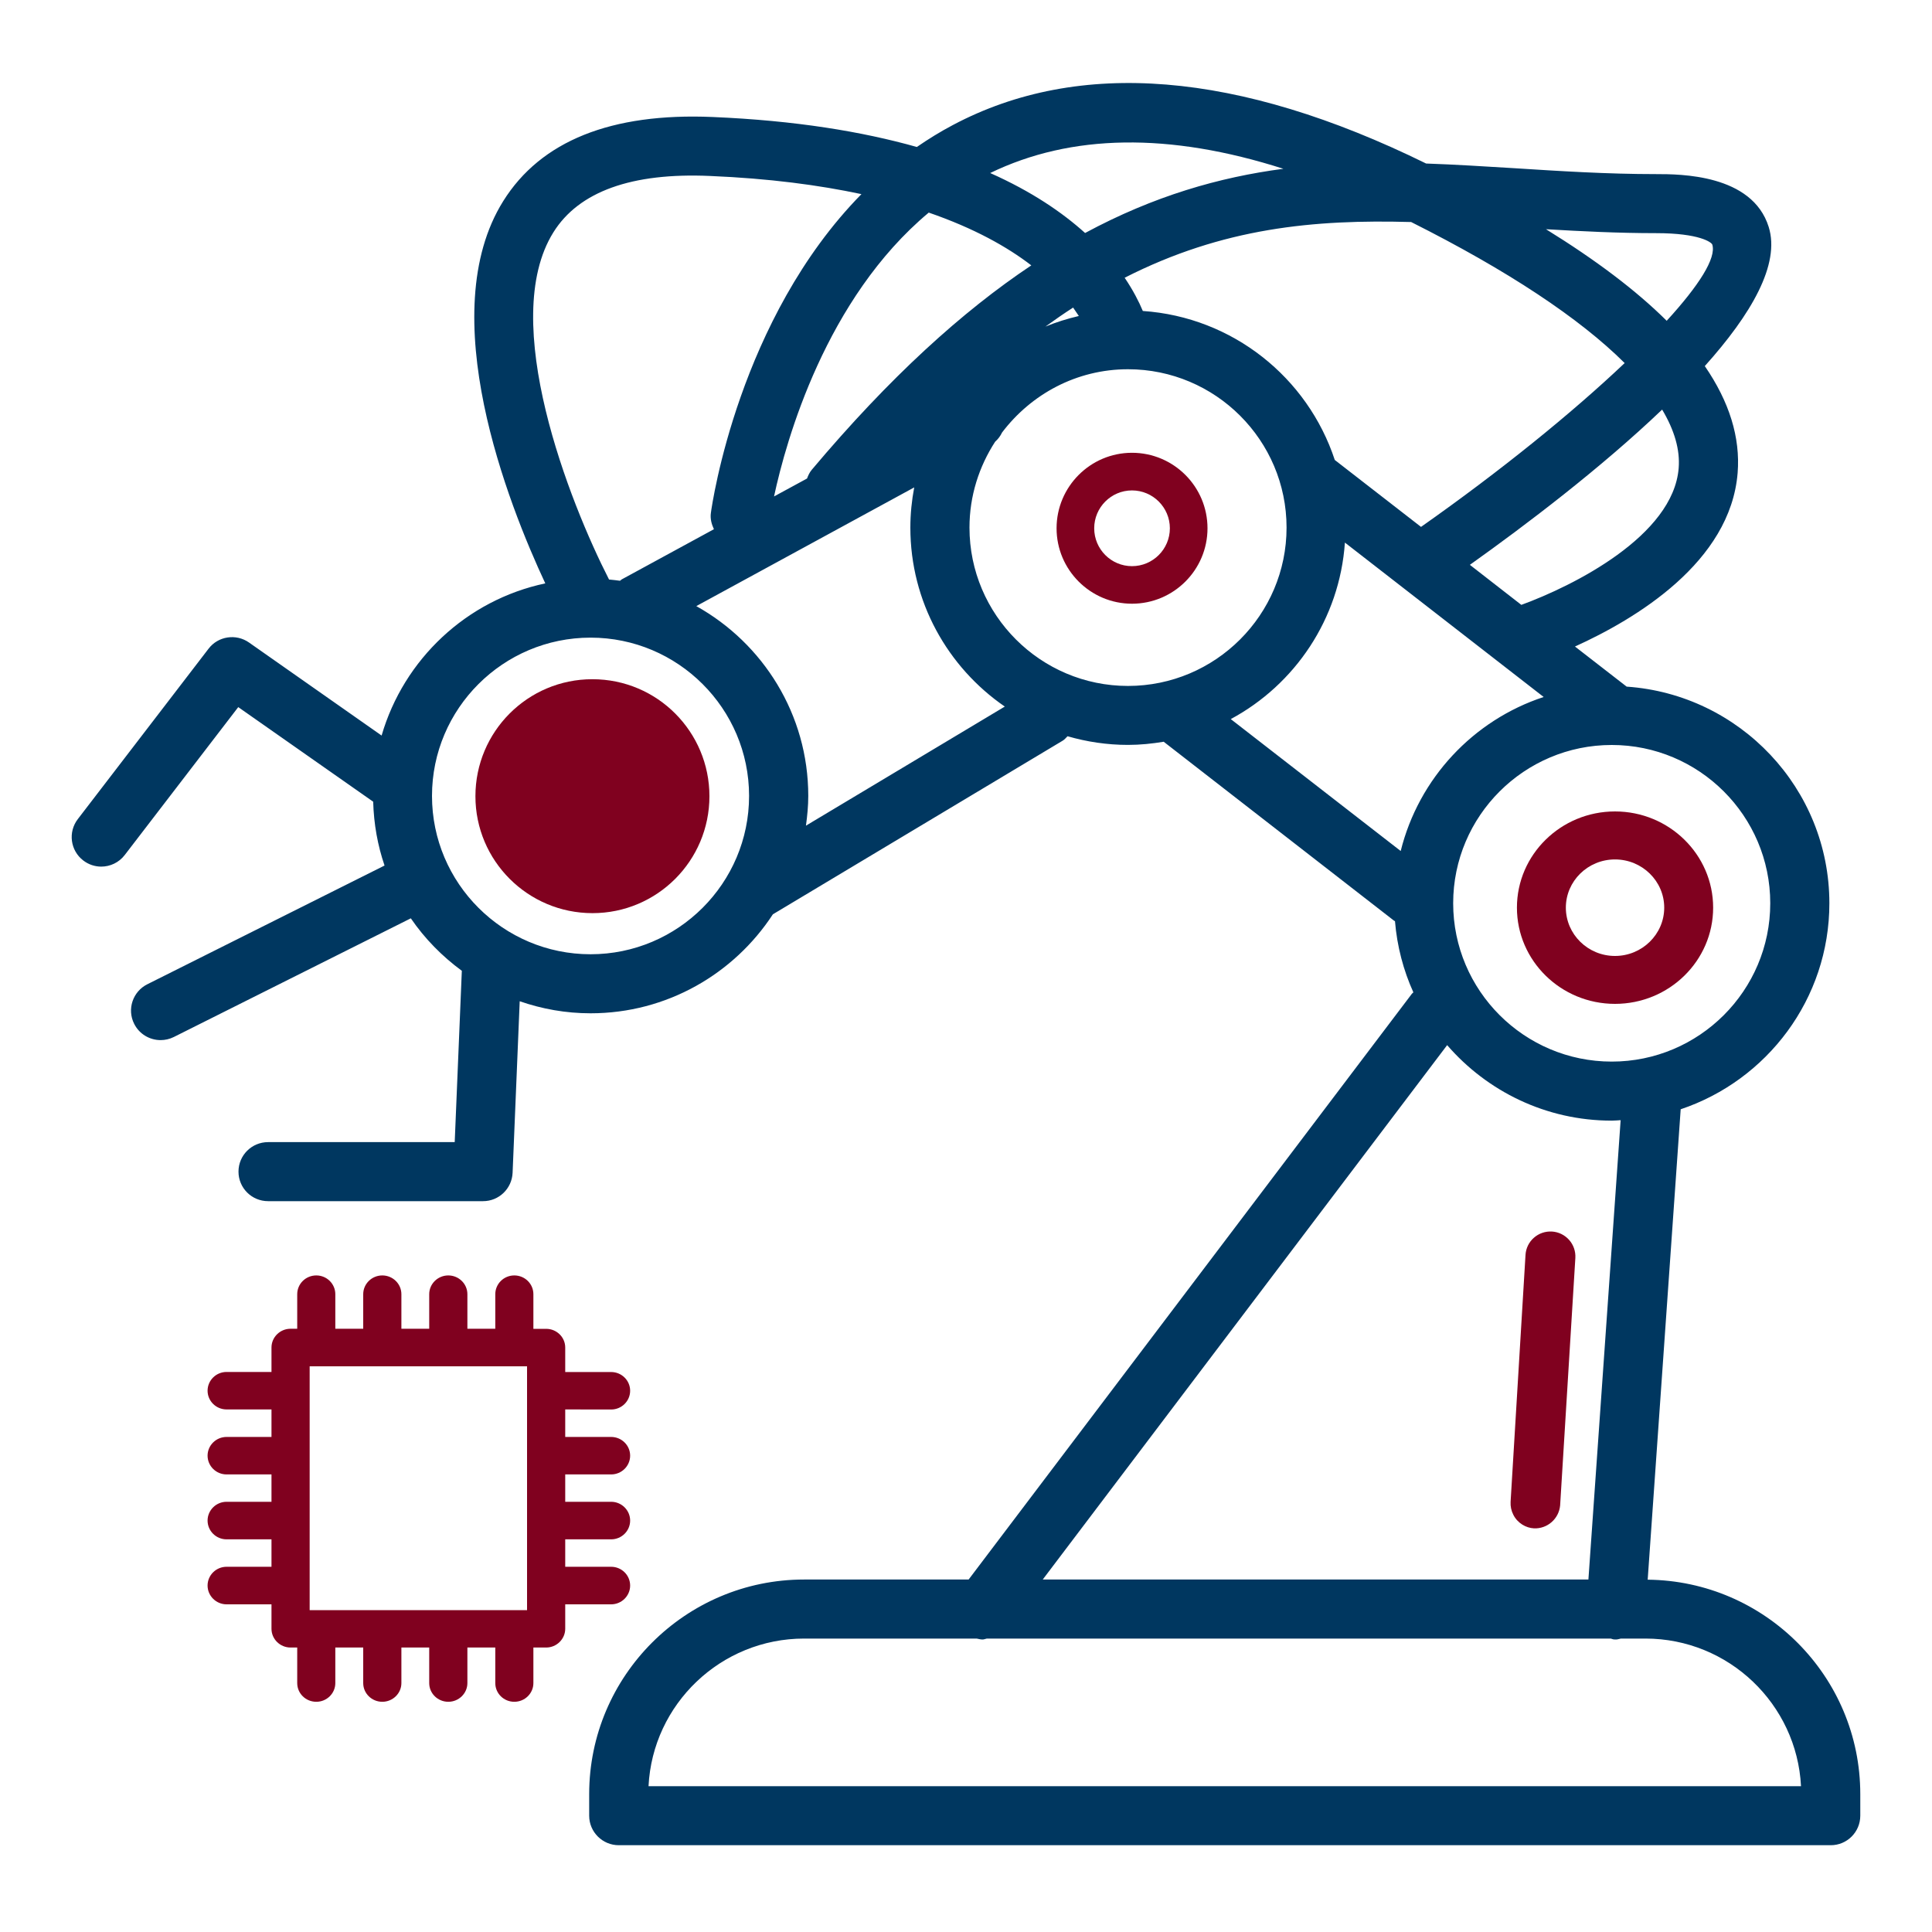 <svg width="25" height="25" viewBox="0 0 25 25" fill="none" xmlns="http://www.w3.org/2000/svg">
<path d="M21.321 20.441L21.748 14.354C22.864 13.98 23.672 12.928 23.672 11.688C23.672 10.203 22.512 8.986 21.049 8.885L20.38 8.366C21.161 8.012 22.392 7.277 22.485 6.119C22.521 5.66 22.378 5.2 22.06 4.737C22.661 4.067 23.038 3.42 22.887 2.937C22.674 2.253 21.738 2.253 21.431 2.253C20.795 2.253 20.181 2.214 19.587 2.176C19.207 2.153 18.831 2.129 18.454 2.116C16.023 0.921 13.963 0.753 12.332 1.617C12.167 1.704 12.012 1.8 11.864 1.902C11.158 1.703 10.291 1.559 9.221 1.514C7.909 1.458 6.998 1.824 6.512 2.602C5.601 4.059 6.577 6.524 7.056 7.549C6.039 7.764 5.225 8.53 4.938 9.518L3.222 8.314C3.055 8.197 2.823 8.231 2.699 8.394L1.007 10.599C0.878 10.767 0.91 11.007 1.078 11.135C1.147 11.188 1.229 11.214 1.31 11.214C1.425 11.214 1.539 11.162 1.614 11.064L3.083 9.15L4.829 10.374C4.837 10.663 4.887 10.94 4.976 11.2L1.907 12.736C1.718 12.83 1.641 13.06 1.736 13.248C1.803 13.382 1.938 13.459 2.078 13.459C2.136 13.459 2.194 13.446 2.249 13.419L5.316 11.883C5.496 12.146 5.72 12.374 5.976 12.562L5.884 14.779H3.469C3.257 14.779 3.086 14.95 3.086 15.161C3.086 15.372 3.257 15.543 3.469 15.543H6.251C6.456 15.543 6.624 15.381 6.633 15.176L6.725 12.956C7.013 13.056 7.32 13.112 7.642 13.112C8.629 13.112 9.498 12.601 10.001 11.831L13.75 9.585C13.776 9.57 13.793 9.547 13.814 9.527C14.063 9.599 14.325 9.639 14.596 9.639C14.754 9.639 14.908 9.623 15.058 9.598L18.038 11.913C18.042 11.916 18.047 11.917 18.051 11.92C18.078 12.246 18.16 12.556 18.289 12.841C18.284 12.848 18.276 12.851 18.27 12.859L12.534 20.439H10.405C8.872 20.439 7.624 21.685 7.624 23.216V23.495C7.624 23.706 7.796 23.877 8.007 23.877H23.69C23.901 23.877 24.072 23.706 24.072 23.495V23.216C24.072 21.695 22.841 20.456 21.321 20.441ZM22.907 11.688C22.907 12.818 21.987 13.737 20.856 13.737C19.724 13.737 18.804 12.818 18.804 11.688C18.804 10.559 19.724 9.64 20.856 9.64C21.987 9.64 22.907 10.559 22.907 11.688ZM19.686 7.827L19.02 7.309C19.745 6.793 20.714 6.058 21.508 5.3C21.667 5.566 21.741 5.82 21.722 6.057C21.653 6.935 20.355 7.583 19.686 7.827ZM17.272 5.952C16.921 4.886 15.951 4.103 14.788 4.024C14.738 3.904 14.663 3.757 14.553 3.594C15.825 2.946 17.006 2.838 18.26 2.873C19.509 3.5 20.442 4.119 21.023 4.698C20.343 5.343 19.413 6.097 18.388 6.818L17.272 5.952ZM12.018 2.751C12.607 2.954 13.036 3.196 13.345 3.434C12.454 4.029 11.516 4.877 10.505 6.078C10.476 6.112 10.458 6.152 10.443 6.192L10.016 6.424C10.173 5.693 10.687 3.862 12.018 2.751ZM13.886 3.98C13.913 4.018 13.938 4.055 13.96 4.089C13.811 4.124 13.666 4.169 13.528 4.226C13.648 4.139 13.767 4.057 13.886 3.98ZM22.157 3.165C22.211 3.338 21.986 3.693 21.567 4.151C21.174 3.76 20.652 3.366 20.005 2.966C20.466 2.993 20.937 3.017 21.431 3.017C21.99 3.017 22.148 3.136 22.157 3.165ZM16.607 2.184C15.779 2.293 14.932 2.535 14.041 3.015C13.745 2.748 13.348 2.477 12.813 2.239C13.859 1.732 15.128 1.711 16.607 2.184ZM7.161 3.006C7.49 2.479 8.173 2.232 9.188 2.277C9.953 2.309 10.598 2.395 11.147 2.512C9.563 4.123 9.215 6.515 9.199 6.636C9.188 6.713 9.208 6.783 9.238 6.848L8.044 7.498C8.036 7.503 8.031 7.511 8.023 7.515C7.976 7.509 7.929 7.503 7.881 7.499C7.373 6.506 6.443 4.155 7.161 3.006ZM7.642 12.348C6.51 12.348 5.59 11.429 5.59 10.299C5.59 9.17 6.51 8.251 7.642 8.251C8.773 8.251 9.693 9.17 9.693 10.299C9.693 11.429 8.773 12.348 7.642 12.348ZM10.429 10.684C10.446 10.558 10.459 10.43 10.459 10.299C10.459 9.244 9.873 8.324 9.01 7.843L11.83 6.307C11.798 6.475 11.78 6.649 11.78 6.827C11.78 7.787 12.264 8.635 13.002 9.143L10.429 10.684ZM12.545 6.827C12.545 6.417 12.669 6.037 12.877 5.716C12.916 5.681 12.945 5.642 12.967 5.596C13.342 5.102 13.929 4.778 14.596 4.778C15.728 4.778 16.648 5.697 16.648 6.827C16.648 7.956 15.728 8.876 14.596 8.876C13.465 8.876 12.545 7.956 12.545 6.827ZM15.926 9.305C16.756 8.859 17.335 8.009 17.403 7.021L19.975 9.019C19.063 9.319 18.358 10.073 18.125 11.012L15.926 9.305ZM18.726 13.524C19.243 14.121 20.005 14.501 20.856 14.501C20.894 14.501 20.932 14.497 20.971 14.495L20.554 20.439H13.493L18.726 13.524ZM8.392 23.113C8.445 22.051 9.328 21.203 10.405 21.203H12.638C12.663 21.208 12.689 21.215 12.715 21.215C12.734 21.215 12.751 21.206 12.769 21.203H20.843C20.857 21.206 20.869 21.213 20.884 21.214C20.893 21.215 20.901 21.215 20.91 21.215C20.933 21.215 20.953 21.207 20.974 21.203H21.292C22.369 21.203 23.251 22.051 23.305 23.113H8.392Z" fill="#003760"/>
<path d="M19.848 16.017C19.784 16.073 19.745 16.153 19.74 16.239L19.547 19.435C19.544 19.493 19.556 19.55 19.583 19.602C19.609 19.654 19.649 19.697 19.698 19.728C19.744 19.757 19.796 19.774 19.851 19.777C19.934 19.78 20.016 19.751 20.078 19.696C20.141 19.641 20.18 19.564 20.188 19.481L20.385 16.278C20.39 16.192 20.361 16.108 20.304 16.044C20.247 15.98 20.167 15.941 20.082 15.936C19.996 15.931 19.912 15.96 19.848 16.017Z" fill="#80011F"/>
<path d="M20.898 10.5C20.198 10.5 19.629 11.059 19.629 11.745C19.629 12.432 20.198 12.99 20.898 12.99C21.599 12.99 22.168 12.432 22.168 11.745C22.168 11.059 21.599 10.5 20.898 10.5ZM20.898 12.37C20.547 12.37 20.262 12.089 20.262 11.745C20.262 11.401 20.547 11.121 20.898 11.121C21.249 11.121 21.535 11.401 21.535 11.745C21.535 12.089 21.249 12.37 20.898 12.37Z" fill="#80011F"/>
<path d="M14.648 5.859C14.11 5.859 13.672 6.297 13.672 6.836C13.672 7.374 14.11 7.812 14.648 7.812C15.187 7.812 15.625 7.374 15.625 6.836C15.625 6.297 15.187 5.859 14.648 5.859ZM14.648 7.326C14.378 7.326 14.159 7.106 14.159 6.836C14.159 6.566 14.378 6.346 14.648 6.346C14.918 6.346 15.138 6.566 15.138 6.836C15.138 7.106 14.918 7.326 14.648 7.326Z" fill="#80011F"/>
<path d="M7.667 11.816C8.502 11.816 9.18 11.139 9.18 10.303C9.18 9.472 8.508 8.789 7.665 8.789C6.829 8.789 6.152 9.467 6.152 10.303C6.152 11.139 6.831 11.816 7.667 11.816Z" fill="#80011F"/>
<path d="M7.908 18.239C8.044 18.239 8.154 18.13 8.154 17.996C8.154 17.863 8.044 17.754 7.908 17.754H7.314V17.437C7.314 17.303 7.203 17.195 7.067 17.195H6.902V16.747C6.902 16.613 6.792 16.504 6.655 16.504C6.519 16.504 6.409 16.613 6.409 16.747V17.194H6.048V16.747C6.048 16.613 5.937 16.504 5.801 16.504C5.665 16.504 5.554 16.613 5.554 16.747V17.194H5.194V16.747C5.194 16.613 5.083 16.504 4.947 16.504C4.811 16.504 4.7 16.613 4.7 16.747V17.194H4.339V16.747C4.339 16.613 4.229 16.504 4.093 16.504C3.956 16.504 3.846 16.613 3.846 16.747V17.194H3.76C3.624 17.194 3.513 17.303 3.513 17.437V17.753H2.932C2.796 17.753 2.686 17.862 2.686 17.996C2.686 18.129 2.796 18.238 2.932 18.238H3.513V18.594H2.932C2.796 18.594 2.686 18.703 2.686 18.836C2.686 18.97 2.796 19.079 2.932 19.079H3.513V19.433H2.932C2.796 19.433 2.686 19.543 2.686 19.676C2.686 19.81 2.796 19.919 2.932 19.919H3.513V20.274H2.932C2.796 20.274 2.686 20.383 2.686 20.517C2.686 20.65 2.796 20.76 2.932 20.76H3.513V21.076C3.513 21.21 3.624 21.319 3.76 21.319H3.846V21.779C3.846 21.913 3.956 22.021 4.093 22.021C4.229 22.021 4.339 21.912 4.339 21.779V21.319H4.7V21.779C4.7 21.913 4.811 22.021 4.947 22.021C5.083 22.021 5.194 21.912 5.194 21.779V21.319H5.554V21.779C5.554 21.913 5.665 22.021 5.801 22.021C5.937 22.021 6.048 21.912 6.048 21.779V21.319H6.409V21.779C6.409 21.913 6.519 22.021 6.655 22.021C6.792 22.021 6.902 21.912 6.902 21.779V21.319H7.067C7.203 21.319 7.314 21.209 7.314 21.076V20.76H7.908C8.044 20.76 8.154 20.65 8.154 20.517C8.154 20.383 8.044 20.274 7.908 20.274H7.314V19.919H7.908C8.044 19.919 8.154 19.81 8.154 19.676C8.154 19.543 8.044 19.433 7.908 19.433H7.314V19.079H7.908C8.044 19.079 8.154 18.97 8.154 18.836C8.154 18.703 8.044 18.594 7.908 18.594H7.314V18.238L7.908 18.239ZM6.82 20.835H4.007V17.68H6.82V20.835Z" fill="#80011F"/>
</svg>
